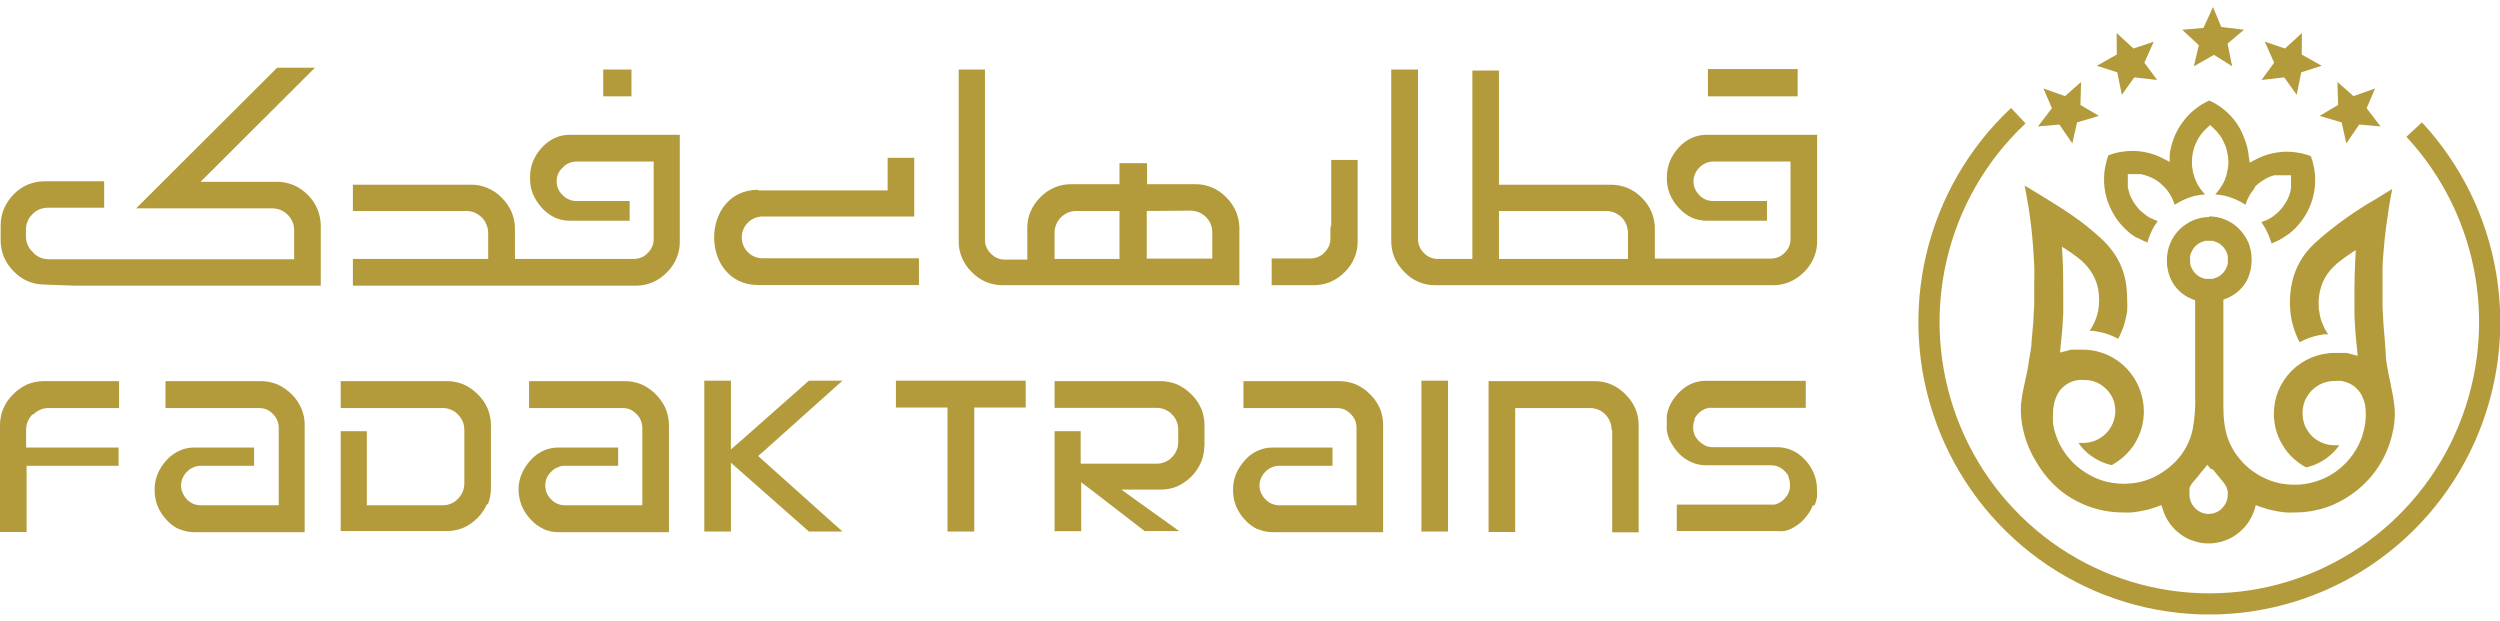 <svg width="177" height="44" viewBox="0 0 177 44" fill="none" xmlns="http://www.w3.org/2000/svg">
<g clip-path="url(#clip0_808_1949)">
<path d="M142.896 8.192C140.021 10.883 138.005 14.37 137.102 18.214C136.2 22.057 136.452 26.083 137.826 29.782C139.2 33.482 141.634 36.688 144.821 38.996C148.008 41.303 151.804 42.609 155.729 42.746C159.654 42.884 163.532 41.847 166.871 39.768C170.21 37.689 172.86 34.661 174.487 31.067C176.114 27.472 176.643 23.474 176.009 19.576C175.375 15.68 173.605 12.059 170.923 9.174" stroke="#B39B3C" stroke-width="1.5"/>
<path d="M168.155 6.263L167.558 7.661L168.546 8.954L167.03 8.816L166.122 10.156L165.789 8.666L164.227 8.204L165.536 7.43L165.49 5.801L166.628 6.806L168.155 6.263Z" fill="#B39B3C"/>
<path d="M162.975 2.336L162.963 3.861L164.376 4.658L162.929 5.12L162.607 6.714L161.723 5.478L160.115 5.663L161.01 4.438L160.344 2.949L161.78 3.434L162.975 2.336Z" fill="#B39B3C"/>
<path d="M144.676 6.263L145.274 7.661L144.286 8.954L145.802 8.816L146.721 10.156L147.054 8.666L148.605 8.204L147.295 7.43L147.341 5.801L146.204 6.806L144.676 6.263Z" fill="#B39B3C"/>
<path d="M149.857 2.336L149.868 3.861L148.455 4.658L149.903 5.12L150.224 6.714L151.109 5.478L152.728 5.663L151.821 4.438L152.487 2.949L151.051 3.434L149.857 2.336Z" fill="#B39B3C"/>
<path d="M156.68 0.5L157.266 1.909L158.874 2.105L157.714 3.087L158.035 4.693L156.749 3.884L155.324 4.693L155.68 3.203L154.497 2.105L156.002 1.978L156.68 0.5Z" fill="#B39B3C"/>
<path d="M151.281 16.808L151.752 17.051L152.039 17.166L152.143 16.831C152.21 16.647 152.287 16.466 152.372 16.289C152.451 16.127 152.543 15.972 152.648 15.827L152.763 15.653L152.43 15.515L152.177 15.399L151.936 15.238L151.718 15.064L151.499 14.88L151.293 14.637L151.097 14.371L150.937 14.094L150.799 13.805L150.718 13.528L150.649 13.251V12.962V12.327H151.281H151.568L151.844 12.396L152.12 12.489L152.418 12.616L152.694 12.777L152.958 12.974L153.188 13.193L153.383 13.401L153.556 13.632L153.705 13.875L153.831 14.129L153.969 14.498L154.279 14.314C154.477 14.199 154.685 14.102 154.9 14.025C155.148 13.927 155.406 13.858 155.669 13.817L156.117 13.759C156.003 13.638 155.896 13.511 155.796 13.378C155.661 13.196 155.549 12.998 155.462 12.789C155.37 12.582 155.3 12.365 155.256 12.142C155.164 11.7 155.164 11.244 155.256 10.802C155.3 10.58 155.37 10.363 155.462 10.156C155.549 9.946 155.661 9.748 155.796 9.567C155.926 9.385 156.077 9.219 156.243 9.07L156.473 8.851L156.703 9.07C156.873 9.216 157.023 9.382 157.151 9.567C157.288 9.747 157.4 9.945 157.484 10.156C157.584 10.36 157.654 10.578 157.691 10.802C157.798 11.242 157.798 11.702 157.691 12.142C157.65 12.364 157.585 12.582 157.496 12.789C157.403 12.998 157.288 13.195 157.151 13.378C157.055 13.511 156.951 13.638 156.841 13.759L157.277 13.817C157.541 13.856 157.799 13.926 158.047 14.025C158.26 14.103 158.467 14.196 158.667 14.302L158.977 14.498L159.115 14.129L159.242 13.875L159.391 13.632L159.575 13.401L159.667 13.205L159.908 12.985L160.172 12.801L160.448 12.627L160.735 12.5L161.011 12.408H161.286H161.573H162.205V13.043V13.332L162.148 13.609L162.056 13.886L161.929 14.175L161.757 14.452L161.573 14.718L161.355 14.96L161.148 15.145L160.919 15.33L160.677 15.48L160.425 15.607L160.103 15.723L160.218 15.896C160.31 16.046 160.402 16.196 160.482 16.358C160.575 16.531 160.652 16.713 160.712 16.901L160.827 17.236L161.102 17.12C161.265 17.051 161.422 16.97 161.573 16.878L162.079 16.543C162.228 16.416 162.377 16.289 162.527 16.139C163.186 15.466 163.637 14.615 163.825 13.69C163.916 13.238 163.939 12.774 163.894 12.316C163.855 11.885 163.759 11.461 163.607 11.056C163.322 10.942 163.025 10.861 162.722 10.814C162.388 10.756 162.05 10.733 161.711 10.745C161.362 10.764 161.016 10.818 160.677 10.906C160.343 10.999 160.02 11.127 159.712 11.287L159.276 11.518L159.207 11.022C159.163 10.58 159.051 10.147 158.874 9.74C158.73 9.324 158.521 8.934 158.254 8.585C157.774 7.948 157.142 7.443 156.416 7.118C156.068 7.274 155.74 7.472 155.439 7.707C155.113 7.958 154.823 8.254 154.578 8.585C154.308 8.938 154.087 9.326 153.923 9.74C153.766 10.132 153.662 10.544 153.613 10.964V11.461L153.165 11.23C152.858 11.069 152.534 10.941 152.2 10.849C151.866 10.76 151.523 10.706 151.178 10.687C150.839 10.675 150.501 10.698 150.167 10.756C149.86 10.802 149.559 10.883 149.271 10.999C149.125 11.401 149.029 11.82 148.984 12.246C148.943 12.709 148.967 13.175 149.053 13.632C149.146 14.092 149.304 14.535 149.524 14.949C149.742 15.375 150.025 15.765 150.362 16.104C150.503 16.251 150.653 16.39 150.81 16.52C150.971 16.635 151.132 16.751 151.304 16.855M156.439 15.365C156.238 15.366 156.038 15.386 155.841 15.422C155.65 15.468 155.462 15.526 155.279 15.596C155.096 15.671 154.922 15.768 154.762 15.884C154.596 15.991 154.442 16.115 154.302 16.254C154.163 16.397 154.036 16.551 153.923 16.716C153.811 16.882 153.719 17.06 153.647 17.247C153.566 17.428 153.508 17.618 153.475 17.813C153.433 18.01 153.414 18.212 153.418 18.414C153.413 18.722 153.451 19.029 153.533 19.326C153.645 19.738 153.85 20.119 154.133 20.437C154.416 20.756 154.769 21.004 155.164 21.163L155.416 21.255V27.989C155.448 28.793 155.39 29.599 155.244 30.391C155.061 31.265 154.631 32.068 154.004 32.701C153.522 33.184 152.958 33.575 152.338 33.856C152.026 33.985 151.703 34.086 151.373 34.156C151.039 34.217 150.701 34.248 150.362 34.249C149.828 34.25 149.298 34.168 148.789 34.006C148.283 33.832 147.807 33.583 147.376 33.267C146.93 32.95 146.542 32.559 146.227 32.112C145.913 31.677 145.672 31.193 145.515 30.68C145.441 30.458 145.387 30.23 145.354 29.998C145.337 29.771 145.337 29.544 145.354 29.317C145.352 29.064 145.379 28.812 145.434 28.566C145.482 28.345 145.559 28.131 145.664 27.931C145.778 27.703 145.939 27.503 146.135 27.342C146.329 27.182 146.551 27.061 146.79 26.984C146.914 26.946 147.04 26.919 147.169 26.903C147.306 26.891 147.445 26.891 147.582 26.903C147.878 26.901 148.171 26.96 148.444 27.076C148.952 27.305 149.36 27.711 149.593 28.22C149.703 28.495 149.761 28.789 149.765 29.086C149.763 29.383 149.705 29.677 149.593 29.952C149.48 30.23 149.312 30.481 149.099 30.691C148.674 31.115 148.101 31.356 147.502 31.361H147.157L147.318 31.581C147.481 31.785 147.666 31.971 147.87 32.135C148.117 32.335 148.387 32.505 148.674 32.643C148.942 32.77 149.223 32.867 149.512 32.932C149.834 32.751 150.135 32.534 150.408 32.285C150.697 32.02 150.948 31.717 151.155 31.384C151.358 31.044 151.517 30.68 151.626 30.299C151.729 29.922 151.783 29.534 151.787 29.144C151.786 28.577 151.677 28.017 151.465 27.492C151.149 26.692 150.603 26.005 149.897 25.518C149.192 25.03 148.358 24.765 147.502 24.755H147.203H146.916H146.629L145.848 24.962L146.009 23.346L146.078 22.191V21.036C146.078 19.811 146.078 18.726 145.986 17.467C146.453 17.755 146.901 18.071 147.33 18.414L147.559 18.633C147.716 18.789 147.858 18.959 147.984 19.141C148.117 19.324 148.229 19.522 148.318 19.73C148.42 19.956 148.497 20.192 148.547 20.435C148.595 20.709 148.618 20.988 148.616 21.267C148.616 21.522 148.593 21.777 148.547 22.029C148.495 22.279 148.418 22.522 148.318 22.756C148.24 22.937 148.147 23.111 148.042 23.276L147.95 23.426H148.237L148.926 23.565C149.137 23.626 149.344 23.699 149.547 23.784L149.972 23.981C150.052 23.819 150.133 23.657 150.201 23.496C150.296 23.27 150.376 23.038 150.443 22.803C150.51 22.548 150.563 22.289 150.603 22.029C150.621 21.764 150.621 21.497 150.603 21.232C150.605 20.759 150.563 20.288 150.477 19.823C150.392 19.425 150.265 19.038 150.098 18.668C149.937 18.328 149.741 18.007 149.512 17.709C149.288 17.414 149.038 17.14 148.766 16.889C148.115 16.291 147.424 15.739 146.698 15.238C145.997 14.752 145.251 14.302 144.492 13.829L143.344 13.136C143.436 13.598 143.516 14.071 143.597 14.533C143.677 14.995 143.734 15.457 143.792 15.919C143.849 16.381 143.895 16.843 143.93 17.305C143.964 17.767 143.999 18.287 144.022 18.795C144.045 19.303 144.022 19.788 144.022 20.273V21.567L143.953 22.86L143.838 24.142C143.838 24.581 143.734 25.009 143.665 25.436C143.574 26.106 143.459 26.649 143.344 27.134C143.22 27.651 143.132 28.176 143.08 28.705C143.054 29.303 143.112 29.901 143.252 30.483C143.432 31.264 143.739 32.009 144.159 32.689C144.61 33.467 145.193 34.159 145.882 34.734C146.511 35.233 147.217 35.623 147.973 35.889C148.712 36.146 149.488 36.279 150.27 36.281C150.477 36.293 150.684 36.293 150.891 36.281C151.095 36.267 151.298 36.239 151.499 36.2L152.108 36.074L152.694 35.889L153.027 35.762L153.142 36.108C153.249 36.452 153.412 36.776 153.625 37.067C153.831 37.356 154.084 37.609 154.371 37.818C154.657 38.035 154.98 38.2 155.325 38.303C155.661 38.42 156.014 38.478 156.37 38.476C156.729 38.477 157.086 38.419 157.427 38.303C157.766 38.197 158.085 38.033 158.369 37.818C158.657 37.606 158.912 37.353 159.127 37.067C159.335 36.773 159.497 36.45 159.609 36.108L159.712 35.762L160.046 35.889L160.631 36.074L161.24 36.2C161.441 36.239 161.645 36.267 161.849 36.281C162.056 36.293 162.263 36.293 162.469 36.281C163.251 36.284 164.027 36.155 164.767 35.9C165.513 35.63 166.211 35.24 166.834 34.745C168.086 33.761 168.972 32.382 169.35 30.83C169.514 30.221 169.58 29.589 169.545 28.959C169.494 28.398 169.402 27.842 169.27 27.296V27.238C169.155 26.73 169.04 26.164 168.936 25.471L168.856 24.235L168.753 22.999L168.684 21.752V20.516C168.684 20.031 168.684 19.534 168.684 19.038C168.684 18.541 168.741 18.033 168.776 17.559C168.81 17.085 168.867 16.623 168.925 16.162C169.051 15.214 169.178 14.325 169.373 13.378L168.224 14.083C166.708 14.951 165.284 15.973 163.974 17.132C163.698 17.382 163.444 17.657 163.216 17.952C162.991 18.25 162.799 18.571 162.642 18.91C162.469 19.279 162.342 19.666 162.263 20.065C162.167 20.529 162.12 21.001 162.125 21.474C162.127 21.741 162.146 22.007 162.182 22.271C162.217 22.533 162.271 22.792 162.343 23.045C162.404 23.282 162.485 23.514 162.584 23.738C162.647 23.906 162.723 24.069 162.814 24.223L163.227 24.027C163.434 23.942 163.645 23.869 163.859 23.808C164.082 23.749 164.309 23.703 164.537 23.669H164.836L164.732 23.519C164.626 23.355 164.537 23.181 164.468 22.999C164.362 22.767 164.285 22.522 164.238 22.271C164.184 22.021 164.157 21.765 164.158 21.509C164.154 21.23 164.181 20.951 164.238 20.677C164.285 20.435 164.358 20.199 164.457 19.973C164.549 19.767 164.661 19.57 164.79 19.384C164.92 19.202 165.066 19.032 165.226 18.876L165.456 18.656C165.88 18.314 166.325 17.997 166.788 17.709C166.719 18.922 166.685 20.019 166.696 21.267V22.422L166.765 23.576L166.926 25.194L166.157 24.986H165.869H165.571H165.284C164.72 24.988 164.162 25.102 163.641 25.321C163.119 25.54 162.643 25.858 162.24 26.256C161.847 26.661 161.532 27.134 161.309 27.654C161.097 28.178 160.988 28.739 160.988 29.305C160.991 29.696 161.045 30.084 161.148 30.46C161.257 30.843 161.419 31.209 161.631 31.546C161.83 31.881 162.078 32.185 162.366 32.447C162.641 32.699 162.946 32.916 163.273 33.094C164.131 32.902 164.9 32.426 165.456 31.742L165.628 31.523H165.284C164.984 31.525 164.687 31.466 164.411 31.35C164.137 31.237 163.887 31.072 163.675 30.864C163.468 30.65 163.301 30.399 163.182 30.125C163.075 29.845 163.021 29.547 163.021 29.247C163.021 28.951 163.075 28.658 163.182 28.381C163.301 28.107 163.468 27.857 163.675 27.642C163.886 27.43 164.136 27.262 164.411 27.145C164.687 27.029 164.984 26.97 165.284 26.972C165.452 26.96 165.621 26.96 165.789 26.972C165.946 27.005 166.1 27.051 166.248 27.111C166.463 27.194 166.658 27.32 166.823 27.48C166.995 27.641 167.136 27.833 167.236 28.046C167.329 28.237 167.399 28.439 167.443 28.647C167.48 28.876 167.499 29.108 167.501 29.34C167.498 29.646 167.468 29.952 167.409 30.252C167.348 30.56 167.26 30.862 167.144 31.153C166.76 32.092 166.109 32.895 165.272 33.463C164.86 33.744 164.406 33.958 163.928 34.098C163.452 34.247 162.956 34.321 162.458 34.318C162.119 34.316 161.781 34.285 161.447 34.225C161.12 34.157 160.801 34.056 160.494 33.925C160.178 33.792 159.878 33.626 159.598 33.428C159.318 33.242 159.06 33.025 158.828 32.782C157.392 31.269 157.404 29.779 157.415 28.046V21.209L157.668 21.116C157.933 21.007 158.18 20.859 158.403 20.677C158.843 20.321 159.157 19.831 159.299 19.28C159.38 18.983 159.419 18.676 159.414 18.368C159.418 18.166 159.399 17.964 159.356 17.767C159.322 17.573 159.268 17.384 159.196 17.201C159.116 17.016 159.02 16.838 158.908 16.67C158.796 16.505 158.669 16.351 158.529 16.208C158.251 15.925 157.919 15.701 157.553 15.549C157.368 15.473 157.175 15.415 156.979 15.376C156.786 15.339 156.589 15.319 156.393 15.318M156.657 33.221L157.415 34.145L157.553 34.329L157.656 34.549L157.725 34.791V35.022C157.721 35.2 157.686 35.376 157.622 35.542C157.551 35.706 157.45 35.855 157.323 35.981C157.203 36.114 157.053 36.217 156.887 36.281C156.723 36.35 156.547 36.385 156.37 36.385C156.192 36.385 156.017 36.35 155.853 36.281C155.69 36.21 155.542 36.108 155.416 35.981C155.29 35.856 155.189 35.707 155.12 35.542C155.051 35.378 155.015 35.201 155.014 35.022V34.78V34.549L155.118 34.341L155.256 34.145C155.462 33.925 155.658 33.671 155.853 33.428L156.278 32.909L156.542 33.221H156.657ZM156.393 17.051H156.657L156.91 17.132C156.995 17.164 157.076 17.207 157.151 17.259L157.358 17.432C157.42 17.494 157.474 17.564 157.519 17.64C157.572 17.71 157.614 17.788 157.645 17.871C157.682 17.956 157.709 18.045 157.725 18.137C157.737 18.225 157.737 18.314 157.725 18.402C157.737 18.486 157.737 18.572 157.725 18.656C157.709 18.748 157.682 18.837 157.645 18.922C157.614 19.005 157.572 19.083 157.519 19.153C157.474 19.229 157.42 19.299 157.358 19.361C157.23 19.491 157.078 19.593 156.91 19.661L156.657 19.742H156.393H156.129L155.876 19.661C155.791 19.629 155.71 19.586 155.635 19.534L155.428 19.361C155.365 19.299 155.311 19.229 155.267 19.153C155.218 19.08 155.176 19.003 155.141 18.922C155.103 18.837 155.076 18.748 155.06 18.656C155.055 18.572 155.055 18.487 155.06 18.402C155.049 18.314 155.049 18.225 155.06 18.137C155.076 18.045 155.103 17.956 155.141 17.871C155.176 17.79 155.218 17.713 155.267 17.64C155.311 17.564 155.365 17.494 155.428 17.432L155.635 17.259L155.876 17.132L156.129 17.051H156.393Z" fill="#B39B3C"/>
<path d="M52.609 33.521L57.273 37.633H59.651L54.114 32.678L53.678 32.285L54.114 31.904L59.651 26.949H57.273L52.609 31.072L51.748 31.823V26.949H49.864V37.633H51.748V32.759L52.609 33.521ZM53.655 13.482H62.844V11.172H64.728V15.33H53.988C53.598 15.33 53.224 15.486 52.948 15.763C52.672 16.04 52.518 16.416 52.518 16.808C52.518 17.2 52.672 17.576 52.948 17.854C53.224 18.131 53.598 18.287 53.988 18.287H65.061V20.181H53.689C49.52 20.181 49.52 13.436 53.689 13.436L53.655 13.482ZM87.748 16.069C87.733 15.7 87.655 15.337 87.518 14.995C87.351 14.611 87.113 14.262 86.817 13.967C86.53 13.67 86.186 13.434 85.806 13.274C85.443 13.118 85.052 13.04 84.658 13.043H81.212V11.553H79.259V13.043H75.813C75.418 13.04 75.027 13.118 74.664 13.274C74.284 13.434 73.94 13.67 73.653 13.967C73.358 14.262 73.12 14.611 72.953 14.995C72.814 15.336 72.74 15.701 72.734 16.069V18.379H71.126C70.941 18.376 70.757 18.337 70.586 18.264C70.422 18.189 70.274 18.083 70.15 17.952C70.024 17.83 69.922 17.685 69.851 17.524C69.772 17.355 69.733 17.169 69.736 16.982V16.104V4.924H67.876V17.085C67.871 17.482 67.949 17.876 68.105 18.241C68.264 18.623 68.499 18.968 68.794 19.257C69.083 19.555 69.426 19.794 69.805 19.961C70.17 20.111 70.56 20.189 70.954 20.192H87.748V16.035V16.069ZM84.302 14.914C84.502 14.917 84.701 14.956 84.887 15.03C85.07 15.113 85.237 15.226 85.381 15.365C85.527 15.508 85.641 15.681 85.715 15.873C85.794 16.059 85.834 16.259 85.829 16.462V18.31H81.189V14.937L84.302 14.914ZM79.259 18.333H74.664V16.485C74.66 16.283 74.699 16.082 74.779 15.896C74.853 15.705 74.966 15.531 75.112 15.388C75.257 15.249 75.424 15.136 75.606 15.053C75.793 14.979 75.991 14.94 76.192 14.937H79.259V18.333ZM94.192 16.023V16.901C94.193 17.083 94.158 17.264 94.088 17.432C94.009 17.594 93.904 17.742 93.778 17.871C93.656 18.005 93.508 18.111 93.342 18.183C93.171 18.256 92.987 18.296 92.802 18.298H90.034V20.192H93.043C93.437 20.188 93.826 20.11 94.192 19.961C94.57 19.797 94.913 19.562 95.203 19.268C95.501 18.982 95.735 18.636 95.892 18.252C96.048 17.887 96.126 17.494 96.121 17.097V11.322H94.249V16.046L94.192 16.023ZM127.274 4.889H120.921V6.818H127.274V4.924V4.889ZM128.652 17.085V9.543H120.853C120.485 9.537 120.12 9.612 119.784 9.763C119.436 9.921 119.123 10.149 118.865 10.433C118.594 10.723 118.376 11.059 118.222 11.426C118.078 11.793 118.007 12.186 118.015 12.581C118.004 12.976 118.074 13.37 118.222 13.736C118.374 14.104 118.592 14.441 118.865 14.729C119.125 15.014 119.437 15.245 119.784 15.411C120.122 15.557 120.485 15.631 120.853 15.63H125.103V14.233H121.289C121.108 14.233 120.928 14.197 120.761 14.129C120.593 14.055 120.441 13.949 120.313 13.817C120.186 13.691 120.085 13.542 120.014 13.378C119.937 13.212 119.897 13.03 119.899 12.847C119.896 12.659 119.935 12.474 120.014 12.304C120.085 12.14 120.186 11.991 120.313 11.865C120.441 11.733 120.593 11.627 120.761 11.553C120.926 11.476 121.107 11.437 121.289 11.438H126.768V12.593V17.039C126.757 17.183 126.722 17.323 126.665 17.455C126.594 17.616 126.492 17.761 126.366 17.883C126.242 18.014 126.094 18.12 125.93 18.194C125.759 18.268 125.576 18.307 125.39 18.31H117.165V16.185C117.164 15.788 117.086 15.396 116.936 15.03C116.777 14.644 116.542 14.294 116.246 14.002C115.957 13.707 115.614 13.472 115.236 13.309C114.871 13.159 114.481 13.081 114.087 13.078H106.126V4.993H104.243V18.333H101.773C101.591 18.33 101.411 18.291 101.245 18.217C101.079 18.146 100.93 18.04 100.808 17.906C100.682 17.784 100.581 17.639 100.509 17.478C100.431 17.308 100.391 17.123 100.395 16.935V16.058V4.924H98.499V17.085C98.5 17.482 98.578 17.874 98.729 18.241C98.897 18.621 99.134 18.966 99.43 19.257C99.712 19.558 100.055 19.797 100.434 19.959C100.814 20.12 101.223 20.199 101.635 20.192H125.562C125.956 20.191 126.346 20.112 126.711 19.961C127.093 19.793 127.439 19.554 127.733 19.257C128.029 18.968 128.263 18.623 128.422 18.241C128.578 17.876 128.657 17.482 128.652 17.085ZM115.201 18.333H106.126V14.937H113.719C113.92 14.939 114.119 14.978 114.305 15.053C114.491 15.136 114.662 15.249 114.811 15.388C114.951 15.535 115.064 15.708 115.144 15.896C115.219 16.083 115.258 16.283 115.258 16.485V18.333H115.201ZM5.341 20.227H22.709V15.977C22.708 15.581 22.63 15.188 22.48 14.822C22.321 14.436 22.087 14.086 21.79 13.794C21.501 13.499 21.158 13.264 20.78 13.101C20.415 12.951 20.025 12.873 19.631 12.87H14.198L15.094 11.98L22.296 4.797H19.619L9.637 14.752H12.302H19.298C19.495 14.756 19.689 14.795 19.872 14.868C20.061 14.951 20.232 15.068 20.378 15.214C20.518 15.358 20.631 15.526 20.711 15.711C20.79 15.897 20.829 16.098 20.826 16.3V18.356H3.446C3.245 18.353 3.047 18.314 2.86 18.241C2.642 18.149 2.449 18.007 2.297 17.825C2.15 17.685 2.032 17.516 1.953 17.328C1.879 17.144 1.84 16.949 1.838 16.751V16.242C1.839 16.044 1.878 15.848 1.953 15.665C2.032 15.477 2.15 15.308 2.297 15.168C2.436 15.02 2.605 14.902 2.791 14.822C2.978 14.748 3.177 14.709 3.377 14.706H7.375V12.835H3.124C2.73 12.838 2.341 12.917 1.976 13.066C1.597 13.229 1.254 13.464 0.965 13.759C0.676 14.057 0.442 14.406 0.276 14.787C0.125 15.153 0.047 15.546 0.046 15.942V17.039C0.048 17.436 0.126 17.828 0.276 18.194C0.443 18.572 0.677 18.916 0.965 19.211C1.254 19.509 1.597 19.748 1.976 19.915C2.341 20.065 2.73 20.143 3.124 20.146L5.341 20.227ZM44.707 4.924H42.708V6.818H44.707V4.924ZM40.365 9.543C39.997 9.537 39.632 9.612 39.296 9.763C38.948 9.921 38.635 10.149 38.377 10.433C38.106 10.723 37.888 11.059 37.734 11.426C37.59 11.793 37.52 12.186 37.527 12.581C37.516 12.976 37.586 13.37 37.734 13.736C37.89 14.102 38.108 14.438 38.377 14.729C38.635 15.017 38.947 15.248 39.296 15.411C39.634 15.557 39.997 15.631 40.365 15.63H44.58V14.233H40.813C40.626 14.235 40.442 14.195 40.273 14.117C40.107 14.05 39.959 13.947 39.836 13.817C39.703 13.695 39.597 13.545 39.526 13.378C39.449 13.212 39.409 13.03 39.411 12.847C39.41 12.661 39.445 12.476 39.515 12.304C39.594 12.139 39.703 11.99 39.836 11.865C39.961 11.731 40.113 11.623 40.281 11.55C40.448 11.476 40.63 11.438 40.813 11.438H46.28V16.935C46.283 17.123 46.244 17.308 46.165 17.478C46.094 17.639 45.993 17.784 45.867 17.906C45.745 18.04 45.596 18.146 45.43 18.217C45.26 18.291 45.076 18.33 44.89 18.333H36.459V16.185C36.457 15.788 36.379 15.396 36.229 15.03C36.062 14.646 35.824 14.297 35.529 14.002C35.242 13.704 34.898 13.469 34.518 13.309C34.155 13.152 33.764 13.073 33.369 13.078H24.984V14.937H33.025C33.225 14.94 33.424 14.979 33.61 15.053C33.792 15.136 33.959 15.249 34.104 15.388C34.25 15.531 34.364 15.705 34.437 15.896C34.521 16.081 34.564 16.282 34.564 16.485V18.333H24.984V20.227H45.04C45.434 20.225 45.824 20.147 46.188 19.996C46.572 19.832 46.92 19.593 47.211 19.291C47.507 19.003 47.741 18.657 47.9 18.275C48.056 17.91 48.134 17.517 48.13 17.12V9.543H40.365ZM128.48 35.762C128.551 35.586 128.605 35.404 128.641 35.219C128.658 35.027 128.658 34.833 128.641 34.641C128.644 34.265 128.574 33.892 128.434 33.544C128.362 33.367 128.273 33.197 128.17 33.036C128.079 32.888 127.976 32.749 127.859 32.62L127.791 32.551C127.535 32.27 127.226 32.042 126.883 31.881C126.547 31.732 126.182 31.657 125.815 31.661H121.278C121.096 31.663 120.917 31.627 120.749 31.558C120.581 31.472 120.427 31.363 120.29 31.234L120.232 31.176C120.188 31.131 120.149 31.081 120.117 31.026C120.061 30.956 120.014 30.878 119.98 30.795C119.946 30.709 119.919 30.62 119.899 30.529C119.869 30.346 119.869 30.159 119.899 29.975C119.919 29.885 119.946 29.796 119.98 29.709V29.629C120.003 29.575 120.034 29.524 120.071 29.479C120.126 29.4 120.188 29.327 120.255 29.259L120.462 29.086L120.692 28.959L120.956 28.878C121.048 28.867 121.14 28.867 121.232 28.878H127.848V26.961H120.795C120.606 26.956 120.417 26.976 120.232 27.018C120.057 27.049 119.887 27.104 119.727 27.18C119.559 27.252 119.401 27.346 119.256 27.457C119.096 27.575 118.946 27.707 118.808 27.85L118.75 27.919C118.636 28.052 118.529 28.191 118.429 28.335C118.325 28.496 118.237 28.666 118.165 28.843C118.098 29.015 118.048 29.193 118.015 29.375C117.998 29.563 117.998 29.752 118.015 29.941C117.998 30.133 117.998 30.326 118.015 30.518C118.048 30.7 118.098 30.878 118.165 31.049C118.241 31.227 118.333 31.397 118.44 31.558C118.531 31.705 118.634 31.845 118.75 31.973L118.808 32.042C119.066 32.327 119.378 32.554 119.727 32.712C120.062 32.866 120.427 32.945 120.795 32.943H125.39C125.571 32.942 125.751 32.978 125.918 33.047L126.148 33.174L126.355 33.348C126.422 33.415 126.484 33.489 126.539 33.567L126.63 33.717V33.798C126.662 33.885 126.689 33.974 126.711 34.064C126.741 34.247 126.741 34.435 126.711 34.618C126.696 34.71 126.669 34.799 126.63 34.884C126.595 34.964 126.553 35.042 126.504 35.115L126.332 35.323C126.267 35.393 126.194 35.455 126.114 35.508C126.041 35.567 125.96 35.614 125.872 35.646C125.792 35.685 125.707 35.712 125.62 35.727H125.344H118.716V37.598H125.78C125.964 37.616 126.148 37.616 126.332 37.598C126.49 37.566 126.644 37.515 126.791 37.448C126.954 37.367 127.112 37.274 127.262 37.171C127.425 37.056 127.575 36.924 127.71 36.778C127.848 36.616 127.974 36.455 128.089 36.293C128.193 36.132 128.281 35.962 128.353 35.785L128.48 35.762ZM89.057 37.459C89.397 37.609 89.766 37.684 90.137 37.679H97.925V30.091C97.927 29.695 97.853 29.303 97.707 28.936C97.539 28.555 97.301 28.21 97.006 27.919C96.716 27.622 96.373 27.383 95.995 27.215C95.63 27.065 95.24 26.987 94.847 26.984H88.035V28.889H94.651C94.836 28.888 95.02 28.924 95.191 28.993C95.517 29.152 95.78 29.416 95.938 29.744C96.006 29.913 96.041 30.093 96.041 30.275V35.773H90.573C90.392 35.774 90.212 35.739 90.045 35.669C89.877 35.595 89.725 35.489 89.597 35.357C89.466 35.228 89.361 35.076 89.287 34.907C89.209 34.741 89.17 34.559 89.172 34.376C89.173 34.191 89.211 34.009 89.284 33.841C89.357 33.672 89.463 33.52 89.597 33.394C89.72 33.264 89.869 33.162 90.034 33.094C90.203 33.016 90.387 32.976 90.573 32.978H94.341V31.684H90.137C89.761 31.679 89.389 31.755 89.046 31.909C88.703 32.062 88.397 32.289 88.15 32.574C87.88 32.865 87.662 33.201 87.506 33.567C87.368 33.916 87.298 34.289 87.3 34.664C87.292 35.059 87.362 35.452 87.506 35.819C87.657 36.188 87.876 36.525 88.15 36.813C88.404 37.1 88.718 37.328 89.069 37.483L89.057 37.459ZM85.278 31.604V30.091C85.277 29.694 85.199 29.302 85.048 28.936C84.885 28.553 84.647 28.207 84.347 27.919C84.058 27.622 83.715 27.383 83.337 27.215C82.972 27.064 82.582 26.986 82.188 26.984H74.664V28.878H81.889C82.091 28.875 82.29 28.914 82.475 28.993C82.662 29.068 82.831 29.182 82.969 29.328C83.115 29.468 83.228 29.637 83.302 29.825C83.381 30.011 83.42 30.212 83.417 30.414V31.292C83.42 31.494 83.381 31.695 83.302 31.881C83.228 32.069 83.115 32.238 82.969 32.377C82.831 32.524 82.662 32.638 82.475 32.712C82.29 32.792 82.091 32.831 81.889 32.828H76.513V30.529H74.664V37.61H76.548V34.145L77.386 34.78L81.039 37.598H83.486L80.706 35.611L79.397 34.664H82.177C82.57 34.666 82.96 34.591 83.325 34.445C83.701 34.276 84.043 34.042 84.336 33.752C84.632 33.456 84.869 33.108 85.037 32.724C85.186 32.357 85.264 31.965 85.266 31.569L85.278 31.604ZM114.144 30.449V37.69H116.017V30.091C116.015 29.694 115.937 29.302 115.787 28.936C115.619 28.555 115.382 28.21 115.086 27.919C114.797 27.622 114.454 27.383 114.075 27.215C113.71 27.065 113.321 26.987 112.927 26.984H105.391V37.667H107.275V28.889H112.571C112.772 28.886 112.971 28.926 113.156 29.005C113.343 29.079 113.512 29.194 113.65 29.34C113.793 29.482 113.906 29.65 113.983 29.837C114.062 30.023 114.102 30.223 114.098 30.426L114.144 30.449ZM68.978 37.633V28.855H72.62V26.949H63.43V28.855H67.083V37.633H68.978ZM100.636 37.633H102.52V26.949H100.636V37.633ZM1.849 30.391V31.684H8.397V32.978H1.884V37.667H0V30.091C0.002 29.694 0.08 29.302 0.23 28.936C0.393 28.553 0.631 28.207 0.93 27.919C1.218 27.625 1.557 27.386 1.93 27.215C2.295 27.066 2.685 26.988 3.078 26.984H8.431V28.889H3.446C3.245 28.886 3.045 28.926 2.86 29.005C2.673 29.079 2.505 29.194 2.366 29.34H2.297C2.158 29.484 2.045 29.653 1.964 29.837C1.891 30.024 1.852 30.224 1.849 30.426V30.391ZM38.481 37.459C38.821 37.609 39.189 37.684 39.56 37.679H47.36V30.091C47.358 29.694 47.28 29.302 47.13 28.936C46.963 28.555 46.725 28.21 46.43 27.919C46.14 27.622 45.797 27.383 45.419 27.215C45.054 27.064 44.664 26.986 44.27 26.984H37.458V28.889H44.086C44.268 28.888 44.447 28.924 44.615 28.993C44.778 29.069 44.926 29.175 45.051 29.305C45.185 29.428 45.29 29.577 45.361 29.744C45.433 29.912 45.472 30.093 45.476 30.275V35.773H39.997C39.816 35.773 39.636 35.738 39.469 35.669C39.299 35.598 39.147 35.492 39.021 35.357C38.89 35.228 38.784 35.076 38.711 34.907C38.642 34.738 38.607 34.558 38.607 34.376C38.607 34.19 38.642 34.005 38.711 33.833C38.786 33.666 38.896 33.516 39.032 33.394C39.152 33.261 39.302 33.158 39.469 33.094C39.633 33.013 39.814 32.974 39.997 32.978H43.765V31.684H39.56C39.189 31.679 38.821 31.754 38.481 31.904C38.135 32.061 37.826 32.289 37.573 32.574C37.3 32.863 37.082 33.199 36.93 33.567C36.783 33.914 36.709 34.287 36.712 34.664C36.716 35.455 37.025 36.212 37.573 36.778C37.826 37.062 38.135 37.291 38.481 37.448V37.459ZM12.704 37.459C13.04 37.609 13.405 37.684 13.773 37.679H21.572V30.091C21.576 29.694 21.497 29.301 21.343 28.936C21.183 28.553 20.949 28.208 20.653 27.919C20.361 27.625 20.019 27.387 19.642 27.215C19.277 27.066 18.888 26.988 18.494 26.984H11.716V28.889H18.344C18.529 28.889 18.712 28.925 18.884 28.993C19.046 29.072 19.194 29.177 19.321 29.305C19.447 29.431 19.549 29.58 19.619 29.744C19.697 29.91 19.736 30.092 19.734 30.275V35.773H14.221C14.036 35.773 13.853 35.738 13.681 35.669C13.513 35.595 13.361 35.489 13.233 35.357C13.109 35.225 13.008 35.073 12.934 34.907C12.857 34.741 12.818 34.559 12.819 34.376C12.82 34.191 12.858 34.009 12.931 33.841C13.004 33.672 13.111 33.52 13.244 33.394C13.367 33.264 13.516 33.162 13.681 33.094C13.85 33.014 14.034 32.975 14.221 32.978H17.988V31.684H13.784C13.416 31.678 13.052 31.753 12.716 31.904C12.367 32.061 12.054 32.289 11.797 32.574C11.524 32.863 11.306 33.199 11.154 33.567C11.016 33.916 10.946 34.289 10.947 34.664C10.939 35.059 11.009 35.452 11.154 35.819C11.305 36.188 11.523 36.525 11.797 36.813C12.052 37.1 12.365 37.328 12.716 37.483L12.704 37.459ZM34.529 35.739C34.677 35.371 34.755 34.98 34.759 34.584V30.091C34.757 29.694 34.679 29.302 34.529 28.936C34.366 28.553 34.128 28.207 33.829 27.919C33.539 27.622 33.196 27.383 32.818 27.215C32.453 27.064 32.063 26.985 31.669 26.984H24.122V28.889H31.336C31.537 28.886 31.737 28.926 31.922 29.005C32.11 29.077 32.279 29.191 32.416 29.34C32.561 29.482 32.678 29.651 32.76 29.837C32.834 30.024 32.873 30.224 32.875 30.426V34.225C32.873 34.427 32.834 34.627 32.76 34.815C32.681 35.006 32.564 35.179 32.416 35.323C32.276 35.468 32.108 35.583 31.922 35.66C31.737 35.738 31.537 35.776 31.336 35.773H25.972V30.529H24.122V37.598H31.635C32.028 37.6 32.418 37.525 32.783 37.379C33.161 37.215 33.504 36.979 33.794 36.686C34.094 36.393 34.332 36.044 34.495 35.658L34.529 35.739Z" fill="#B39B3C"/>
</g>
<defs>
<clipPath id="clip0_808_1949">
<rect width="177" height="43" fill="white" transform="translate(0 0.5)"/>
</clipPath>
</defs>
</svg>
